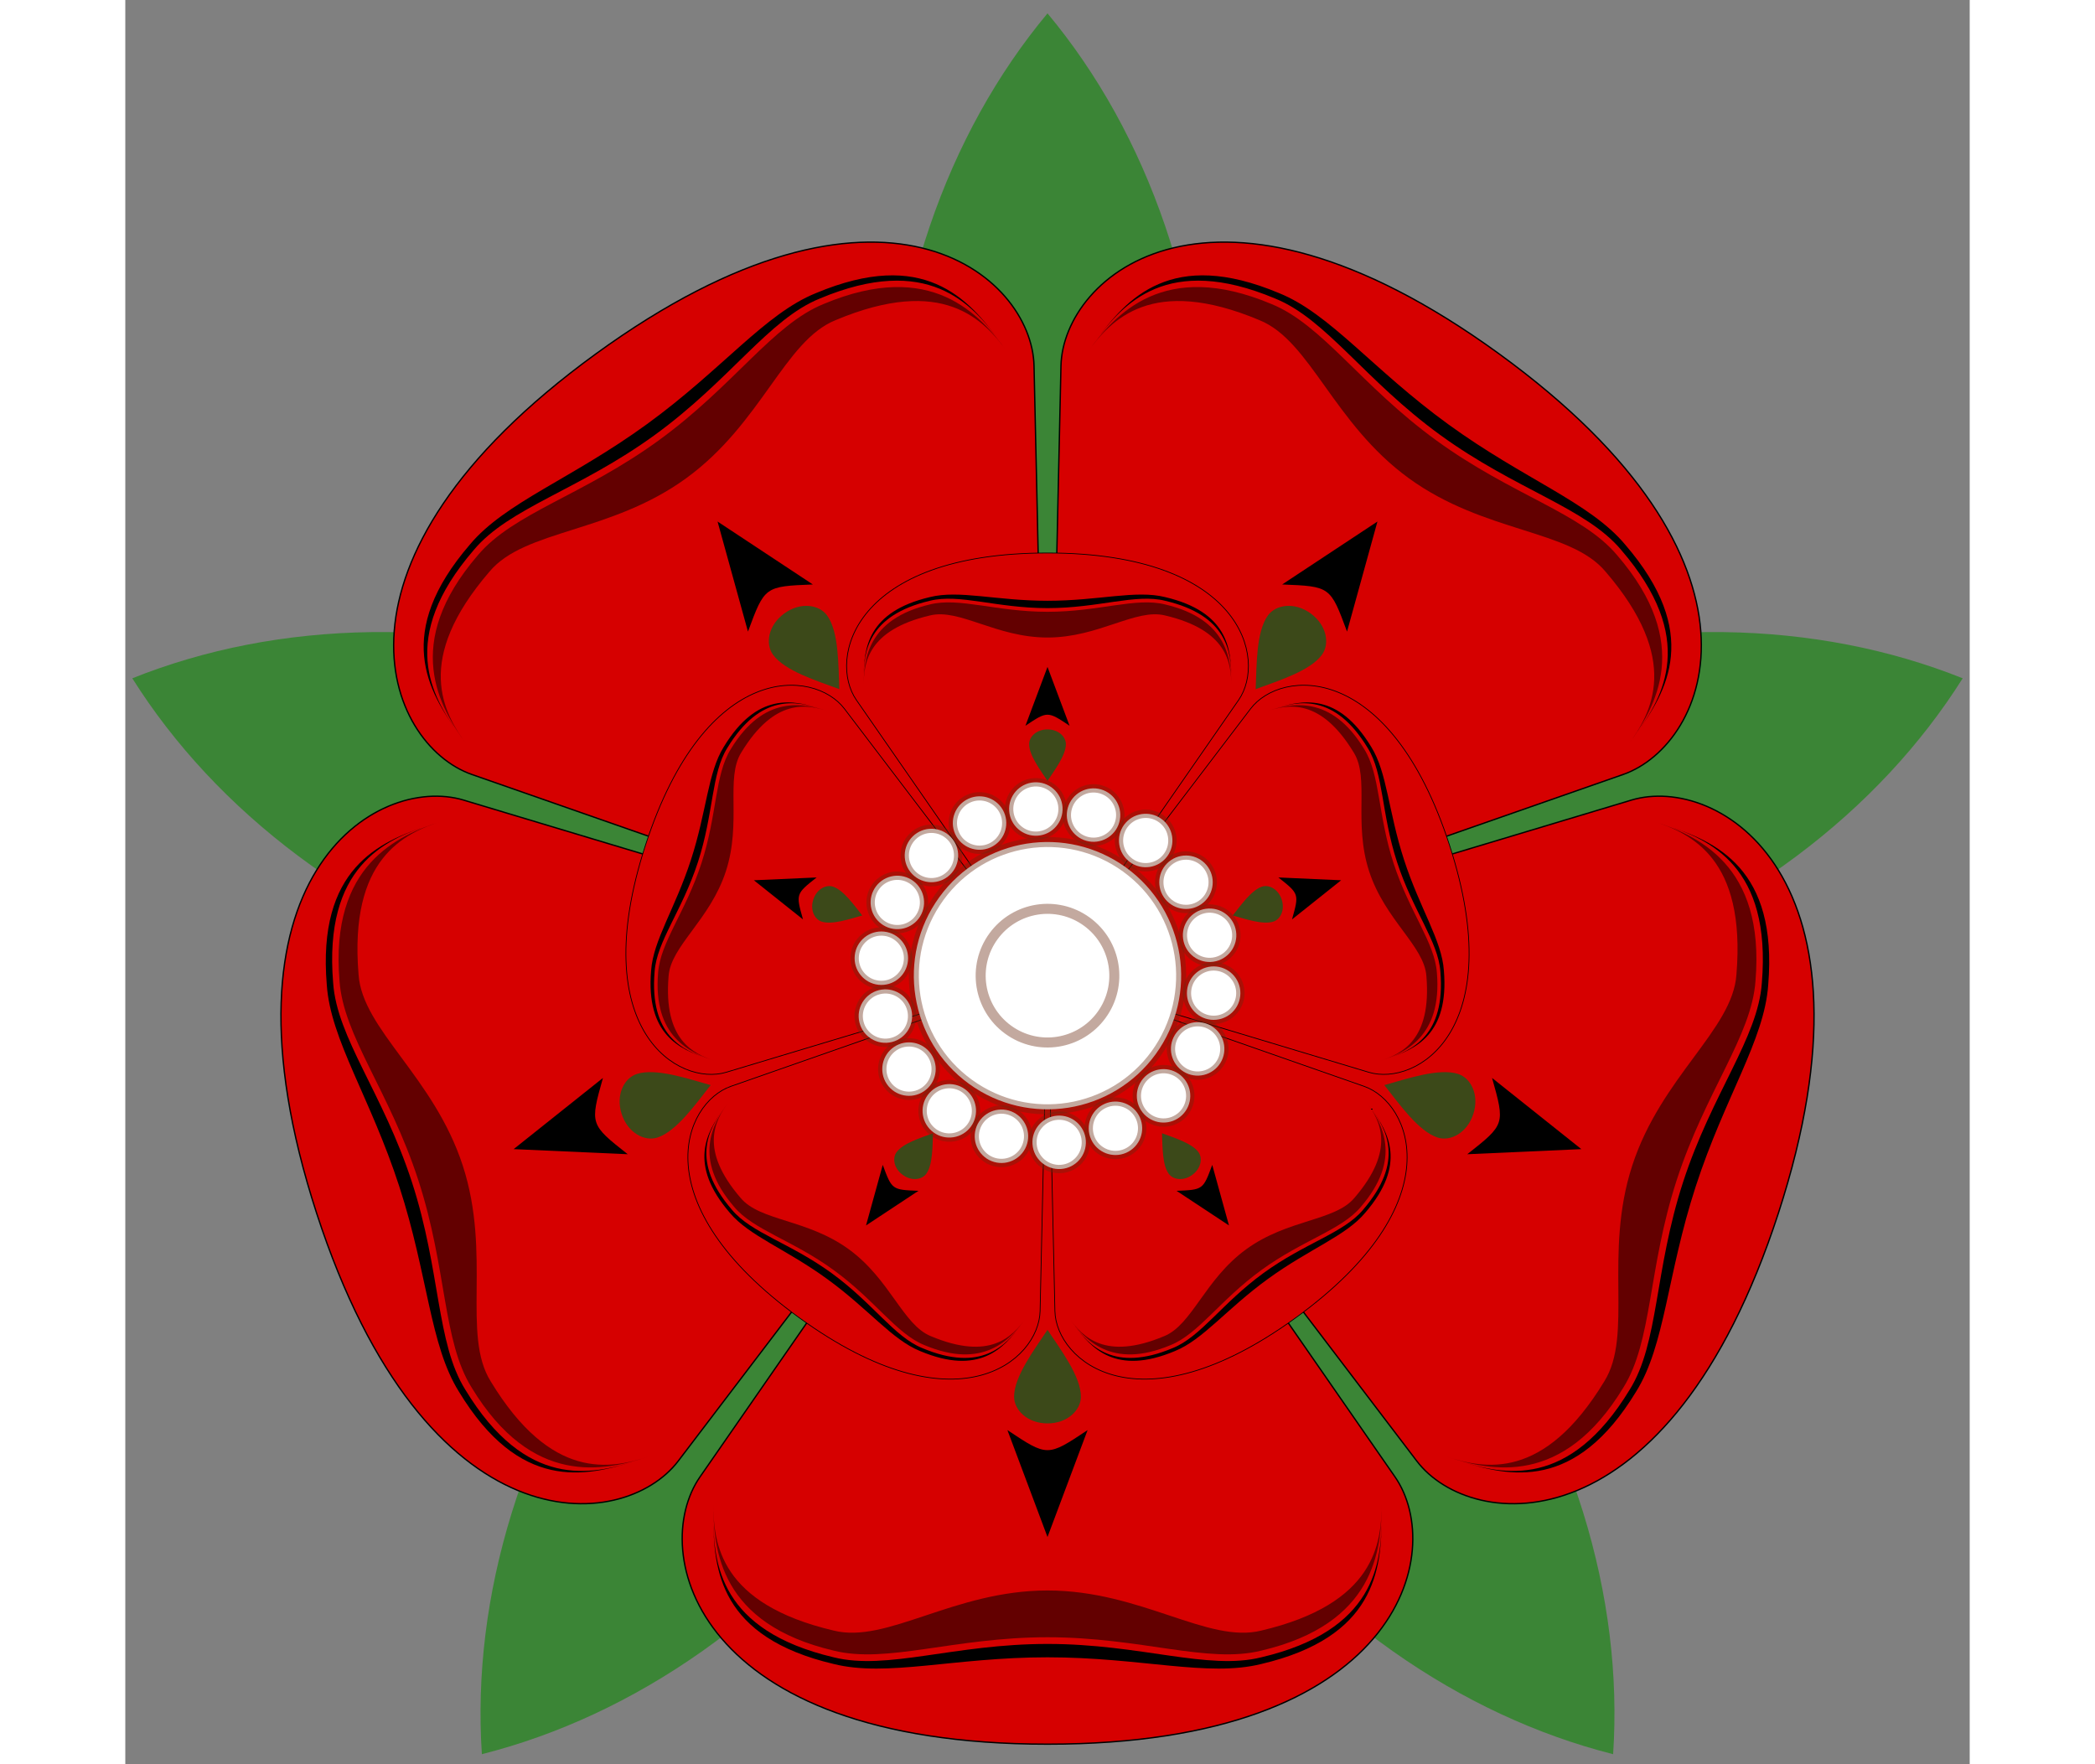 <svg xmlns:xlink="http://www.w3.org/1999/xlink" xmlns="http://www.w3.org/2000/svg" width="57" height="48"
     viewBox="-138 -146 276 264">
    <rect x="-138" y="-146" width="276" height="264" fill="#808080" stroke="none"/>
    <g transform="rotate(36)">
        <path id="a" fill="#3b8536" d="M0 0c-15 18-24 43-24 72s9 54 24 72c15-18 24-43 24-72S15 18 0 0z"/>
        <use xlink:href="#a" transform="rotate(72)"/>
        <use xlink:href="#a" transform="rotate(144)"/>
        <use xlink:href="#a" transform="rotate(216)"/>
        <use xlink:href="#a" transform="rotate(288)"/>
        <g id="c">
            <g id="b">
                <path style="fill:#d60000;stroke:#000;stroke-width:.2"
                      d="M0-115c-53 0-59.73 28.85-52 40L0 0l52-75c7.73-11.15 1-40-52-40z"/>
                <path d="M0-100c14 0 24-4 32-2 17 4 18 14 18 21 0-8-1-18-18-22-8-2-18 1-32 1s-24-3-32-1c-17 4-18 14-18 22 0-7 1-17 18-21 8-2 18 2 32 2z"/>
                <path fill="#630000"
                      d="M0-99c14 0 24-4 32-2 17 4 18 15 18 22 0-6-1-15-18-19-8-2-18 6-32 6s-24-8-32-6c-17 4-18 13-18 19 0-7 1-18 18-22 8-2 18 2 32 2z"/>
                <path d="m0-84-6 16c6-4 6-4 12 0z"/>
                <path fill="#3c4919" d="M-5-63c0-2 2-4 5-4s5 2 5 4c0 3-3 7-5 10-2-3-5-7-5-10z"/>
            </g>
            <use xlink:href="#b" transform="rotate(72)"/>
            <use xlink:href="#b" transform="rotate(144)"/>
            <use xlink:href="#b" transform="rotate(216)"/>
            <use xlink:href="#b" transform="rotate(288)"/>
        </g>
        <use xlink:href="#c" transform="rotate(36) scale(.55)"/>
        <circle r="20" style="fill:#fff;stroke:#6b2910;stroke-width:1.5;stroke-opacity:.4"/>
        <circle r="10" style="fill:#fff;stroke:#6b2910;stroke-width:1.5;stroke-opacity:.4"/>
        <g id="d" style="fill:#fff;stroke:#6b2910;stroke-width:1.25;stroke-opacity:.4">
            <circle r="4" cy="25"/>
            <circle r="4" cy="-25"/>
        </g>
        <use xlink:href="#d" transform="rotate(20)"/>
        <use xlink:href="#d" transform="rotate(40)"/>
        <use xlink:href="#d" transform="rotate(60)"/>
        <use xlink:href="#d" transform="rotate(80)"/>
        <use xlink:href="#d" transform="rotate(100)"/>
        <use xlink:href="#d" transform="rotate(120)"/>
        <use xlink:href="#d" transform="rotate(140)"/>
        <use xlink:href="#d" transform="rotate(160)"/>
    </g>
</svg>
